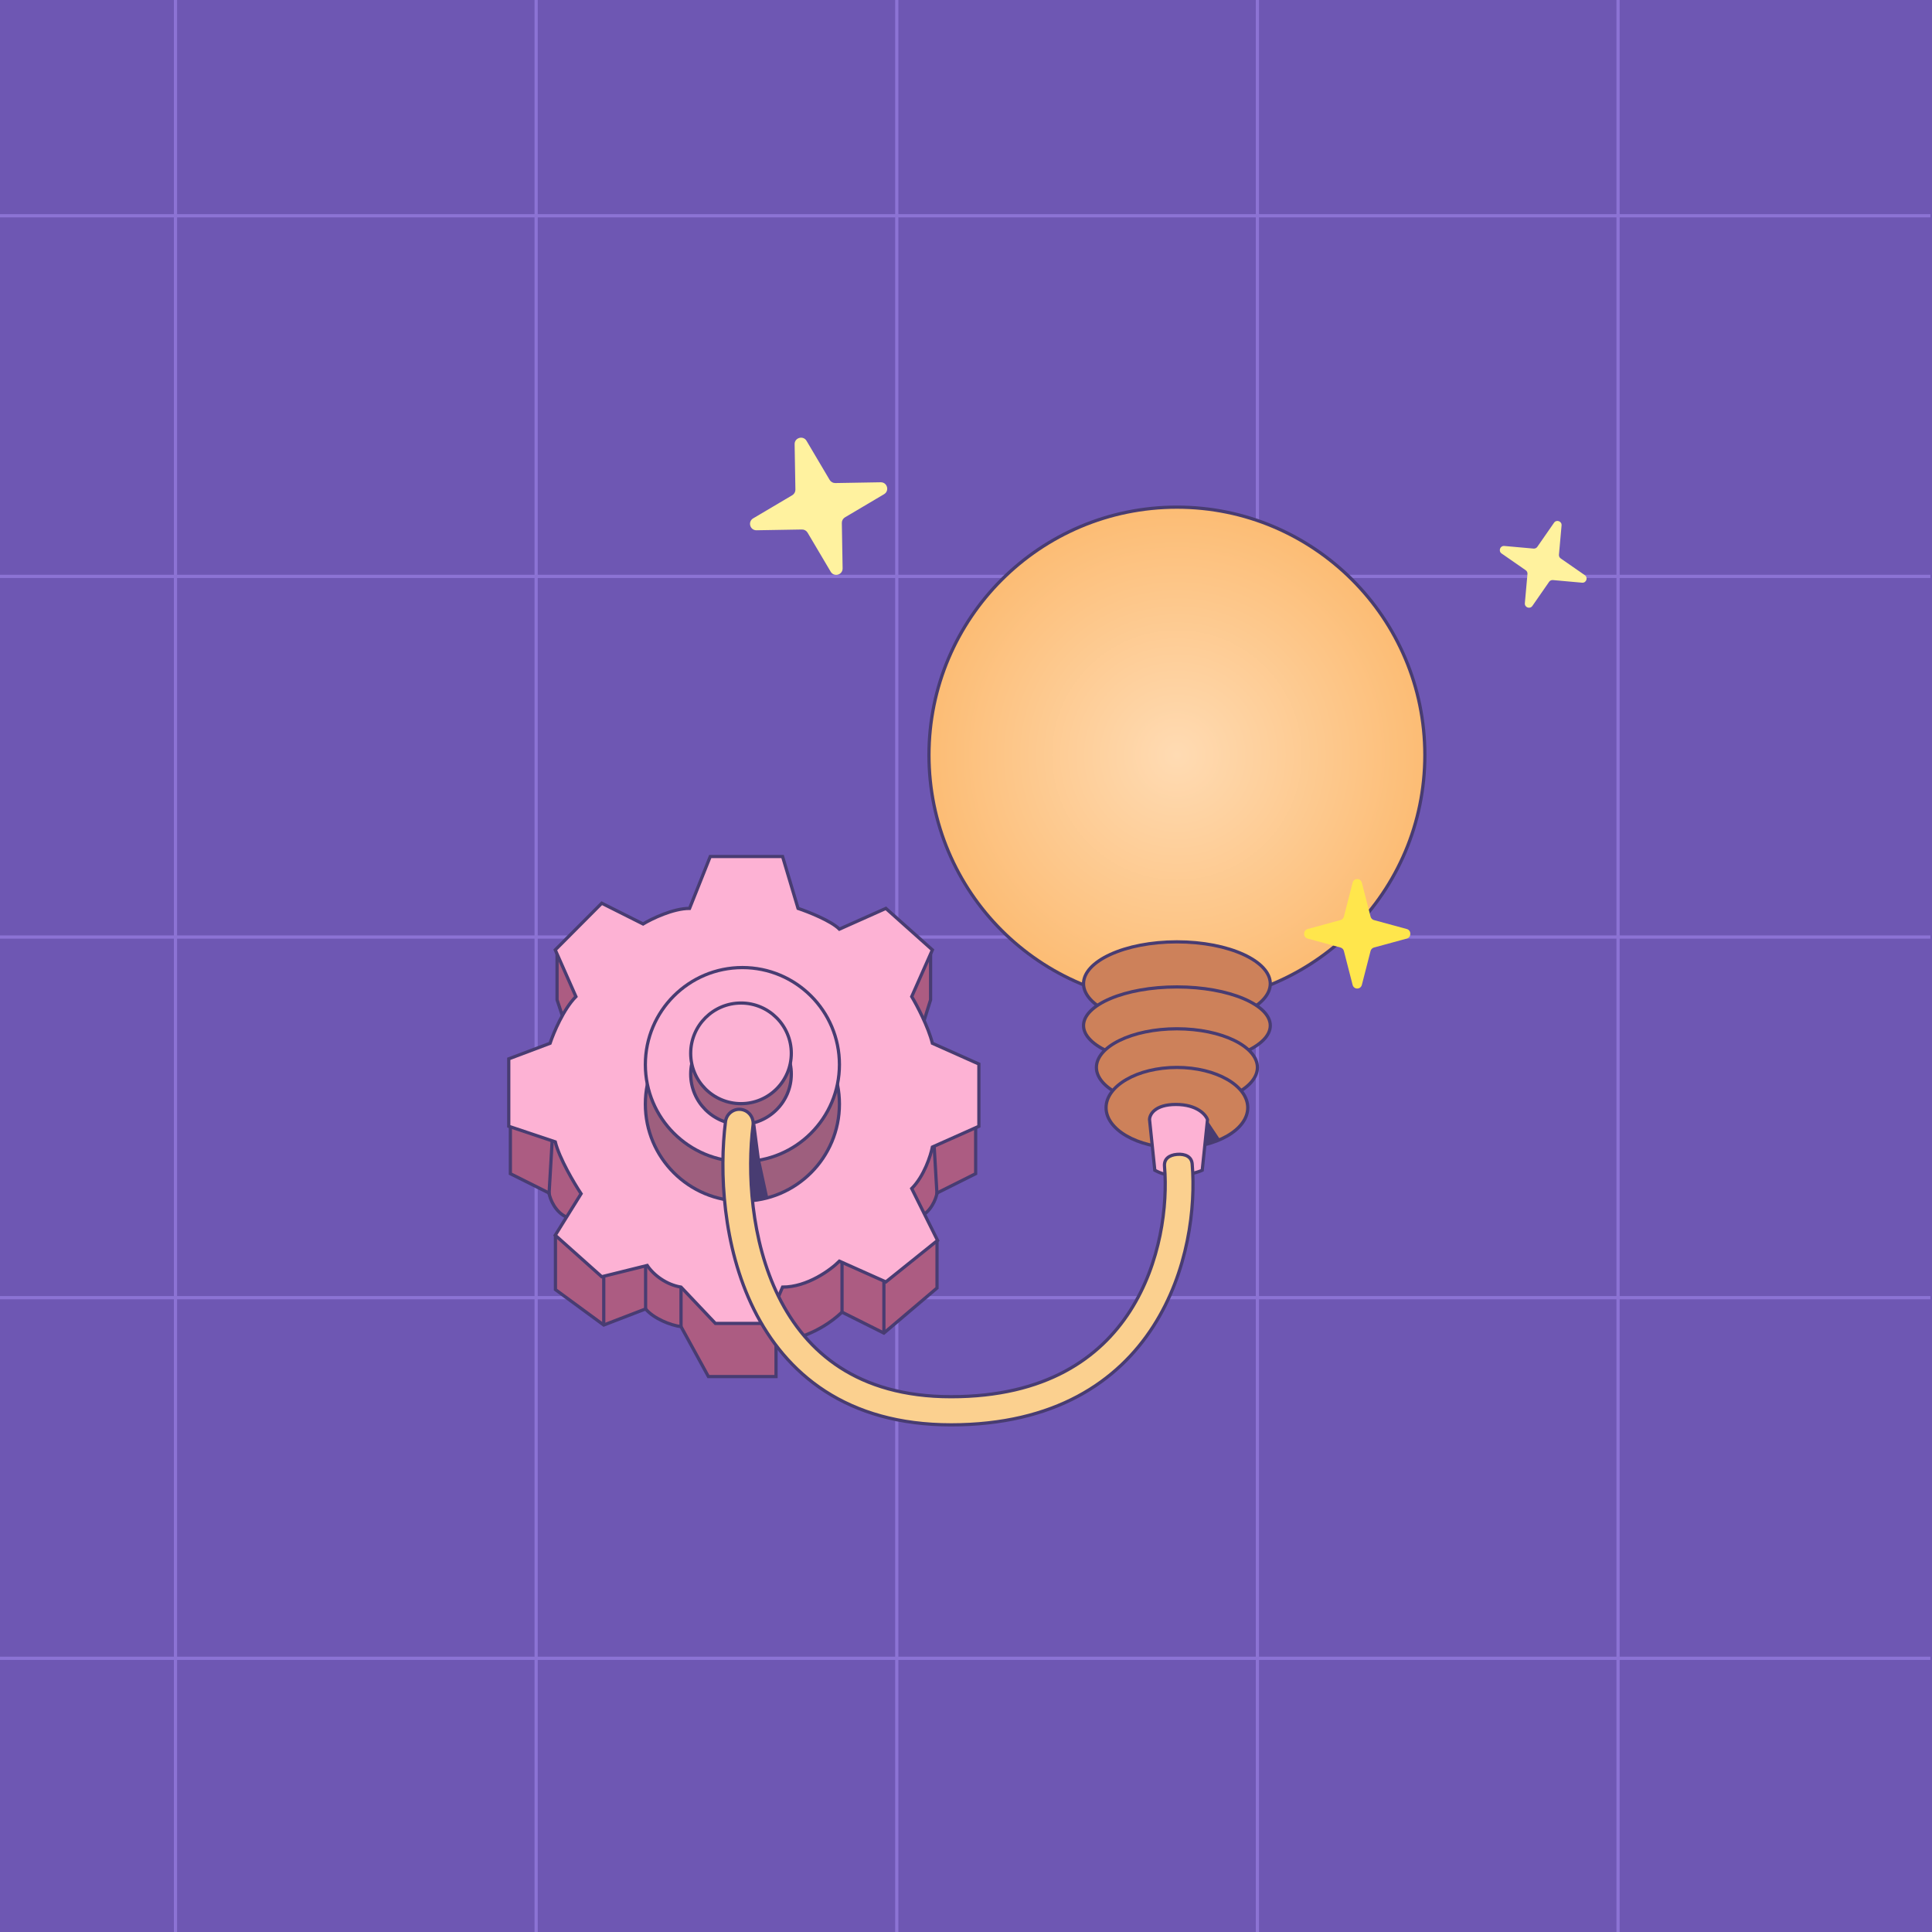 <?xml version="1.0" encoding="UTF-8"?> <svg xmlns="http://www.w3.org/2000/svg" width="600" height="600" viewBox="0 0 600 600" fill="none"><rect x="0" y="0" width="600" height="600" fill="#333333" stroke="none"/><g clip-path="url(#clip0_3649_2296)"><rect width="600" height="600" fill="#6E57B3"></rect><g opacity="0.5"><line x1="502.5" y1="600" x2="502.5" y2="2.41679e-08" stroke="#A990F5"></line><line x1="390.5" y1="600" x2="390.5" y2="2.41679e-08" stroke="#A990F5"></line><line x1="278.5" y1="600" x2="278.5" y2="2.41679e-08" stroke="#A990F5"></line><line x1="166.5" y1="600" x2="166.5" y2="2.41679e-08" stroke="#A990F5"></line><line x1="54.5" y1="600" x2="54.5" y2="2.41679e-08" stroke="#A990F5"></line><line x1="599.504" y1="179.004" x2="-0.496" y2="179.004" stroke="#A990F5"></line><line x1="599.504" y1="67.004" x2="-0.496" y2="67.004" stroke="#A990F5"></line><line x1="599.504" y1="291.004" x2="-0.496" y2="291.004" stroke="#A990F5"></line><line x1="599.504" y1="403.004" x2="-0.496" y2="403.004" stroke="#A990F5"></line><line x1="599.504" y1="515.004" x2="-0.496" y2="515.004" stroke="#A990F5"></line></g><path d="M172.5 400.5V384L291 385.5V400L274.5 414L261.5 407.5C254 414.5 246.333 415.833 241 417.5V427.5H220L211.5 412C208.3 411.6 203 409.5 200.5 406.5L187.5 411.5L172.5 400.5Z" fill="#AC5C82" stroke="#483C72"></path><line x1="187.5" y1="411" x2="187.5" y2="395" stroke="#483C72"></line><line x1="200.5" y1="407" x2="200.5" y2="391" stroke="#483C72"></line><line x1="211.5" y1="412" x2="211.5" y2="396" stroke="#483C72"></line><path d="M158.5 364.5V350H172L187 369.5L176 378C172.5 376.5 170.833 372.5 170.5 370.5L158.5 364.5Z" fill="#AC5C82" stroke="#483C72"></path><path d="M303 364.5V350L274.5 357L285.5 378C289 376.5 290.667 372.5 291 370.5L303 364.5Z" fill="#AC5C82" stroke="#483C72"></path><line x1="170.501" y1="370.971" x2="171.501" y2="353.971" stroke="#483C72"></line><line y1="-0.5" x2="17.029" y2="-0.5" transform="matrix(-0.059 -0.998 -0.998 0.059 290.5 371)" stroke="#483C72"></line><path d="M173 310.5V295.5L181 310.5L174.5 315L173 310.5Z" fill="#AC5C82" stroke="#483C72"></path><path d="M289 310.5V295.5L281 310.5L286.5 318.5L289 310.5Z" fill="#AC5C82" stroke="#483C72"></path><path d="M220.571 266L214.154 282.111C209.02 282.111 202.388 285.333 199.714 286.944L186.879 280.5L172.44 295L178.857 309.5C175.007 313.367 171.905 320.778 170.835 324L158 328.833V349.778L172.44 354.611C173.723 359.767 178.322 367.5 180.462 370.722L172.44 383.611L186.879 396.5L201 393C203 396 207 399 211.5 399.722L222.176 411H238.22L243.033 399.722C250.734 399.722 258.007 394.352 260.681 391.667L275.121 398.111L291.165 385.222L283.143 369.111C286.993 365.244 289.026 358.907 289.56 356.222L304 349.778V330.444L289.56 324C288.277 318.844 284.747 312.185 283.143 309.5L289.56 295L275.121 282.111L260.681 288.556C258.114 285.978 251.055 283.185 247.846 282.111L243.033 266H220.571Z" fill="#FDB2D4" stroke="#483C72" stroke-linecap="round"></path><circle cx="365.5" cy="234.5" r="77" fill="url(#paint0_radial_3649_2296)" stroke="#483C72"></circle><path d="M365.5 292.5C373.591 292.5 380.892 294.002 386.151 296.409C391.455 298.836 394.5 302.087 394.5 305.5C394.5 308.913 391.455 312.164 386.151 314.591C380.892 316.998 373.591 318.5 365.5 318.5C357.409 318.5 350.108 316.998 344.849 314.591C339.545 312.164 336.5 308.913 336.5 305.5C336.5 302.087 339.545 298.836 344.849 296.409C350.108 294.002 357.409 292.5 365.5 292.5Z" fill="#CD815A" stroke="#483C72"></path><path d="M365.5 306.5C373.596 306.5 380.902 307.891 386.165 310.121C388.797 311.237 390.896 312.552 392.328 313.987C393.759 315.421 394.5 316.945 394.5 318.5C394.5 320.055 393.759 321.579 392.328 323.013C390.896 324.448 388.797 325.763 386.165 326.879C380.902 329.109 373.596 330.5 365.5 330.5C357.404 330.5 350.098 329.109 344.835 326.879C342.203 325.763 340.104 324.448 338.672 323.013C337.241 321.579 336.5 320.055 336.5 318.5C336.5 316.945 337.241 315.421 338.672 313.987C340.104 312.552 342.203 311.237 344.835 310.121C350.098 307.891 357.404 306.5 365.5 306.5Z" fill="#CD815A" stroke="#483C72"></path><path d="M365.5 319.5C372.482 319.5 378.779 320.889 383.312 323.11C387.876 325.348 390.5 328.345 390.5 331.5C390.5 334.655 387.876 337.652 383.312 339.89C378.779 342.111 372.482 343.5 365.5 343.5C358.518 343.5 352.221 342.111 347.688 339.89C343.124 337.652 340.5 334.655 340.5 331.5C340.5 328.345 343.124 325.348 347.688 323.11C352.221 320.889 358.518 319.5 365.5 319.5Z" fill="#CD815A" stroke="#483C72"></path><path d="M365.5 331.5C371.641 331.5 377.177 332.939 381.16 335.24C385.156 337.549 387.5 340.664 387.5 344C387.5 347.336 385.156 350.451 381.16 352.76C377.177 355.061 371.641 356.5 365.5 356.5C359.359 356.5 353.823 355.061 349.84 352.76C345.844 350.451 343.5 347.336 343.5 344C343.5 340.664 345.844 337.549 349.84 335.24C353.823 332.939 359.359 331.5 365.5 331.5Z" fill="#CD815A" stroke="#483C72"></path><path d="M365.182 343C358.636 343 357 346.143 357 347.714L358.636 363.429C359.727 363.952 361.255 365 365.182 365C369.109 365 372.273 363.952 373.364 363.429L375 347.714C374.455 346.143 371.727 343 365.182 343Z" fill="#FDB2D4" stroke="#483C72"></path><circle cx="230.557" cy="342.877" r="30.135" fill="#9E5F7E" stroke="#483C72"></circle><circle cx="230.557" cy="330.621" r="30.135" fill="#FDB2D4" stroke="#483C72"></circle><path d="M236.001 360L234.501 348.5C232.501 355.3 233.168 367.333 234.001 372.5C236.401 372.5 238.168 371.833 238.501 371.5L236.001 360Z" fill="#483C72"></path><circle cx="230.124" cy="333.573" r="15.624" fill="#9E5F7E" stroke="#483C72"></circle><circle cx="230.124" cy="327.124" r="15.624" fill="#FCB2D4" stroke="#483C72"></circle><path d="M225.311 348.317C225.612 345.92 227.776 344.232 230.133 344.535C232.491 344.839 234.17 347.024 233.868 349.423C232.066 363.748 233.116 385.118 241.824 402.699C246.146 411.425 252.313 419.139 260.892 424.687C269.456 430.225 280.674 433.763 295.362 433.763C324.781 433.762 341.567 421.733 350.943 407.145C360.502 392.272 362.659 374.24 361.648 362.224C361.548 361.026 361.925 360.175 362.582 359.586C363.258 358.98 364.284 358.606 365.543 358.498C366.802 358.39 367.943 358.578 368.777 359.063C369.588 359.536 370.144 360.307 370.243 361.483C371.371 374.893 369.038 395 358.17 411.91C347.119 429.104 327.544 442.5 295.362 442.5C279.251 442.5 266.376 438.599 256.249 432.05C246.136 425.51 239.006 416.488 234.117 406.617C224.404 387.007 223.37 363.746 225.311 348.317Z" fill="#FBD08F" stroke="#483C72" stroke-linecap="round"></path><path d="M379 354L375 348L374.5 355.5L379 354Z" fill="#483C72"></path><line x1="274.5" y1="414" x2="274.5" y2="398" stroke="#483C72"></line><line x1="261.5" y1="408" x2="261.5" y2="392" stroke="#483C72"></line><path d="M246.777 137.954L247.018 152.052C247.024 152.403 246.936 152.75 246.765 153.057C246.593 153.364 246.343 153.619 246.041 153.798L233.905 160.979C232.148 162.02 232.91 164.715 234.952 164.681L249.053 164.441C249.404 164.435 249.751 164.522 250.058 164.694C250.365 164.866 250.62 165.116 250.799 165.418L257.98 177.553C259.021 179.31 261.716 178.548 261.682 176.506L261.441 162.406C261.435 162.055 261.523 161.708 261.694 161.401C261.866 161.094 262.116 160.839 262.419 160.66L274.553 153.479C276.31 152.438 275.548 149.743 273.506 149.777L259.406 150.018C259.054 150.024 258.707 149.937 258.401 149.765C258.094 149.593 257.838 149.344 257.659 149.041L250.478 136.906C249.437 135.149 246.742 135.911 246.776 137.953" fill="#FFF29F"></path><path d="M482.624 162.336L477.43 169.821C477.3 170.007 477.124 170.156 476.918 170.253C476.712 170.349 476.484 170.389 476.258 170.368L467.184 169.555C465.869 169.438 465.252 171.139 466.336 171.892L473.822 177.087C474.008 177.216 474.157 177.393 474.253 177.599C474.349 177.804 474.389 178.032 474.369 178.258L473.556 187.332C473.439 188.647 475.14 189.264 475.893 188.18L481.087 180.695C481.216 180.508 481.393 180.359 481.599 180.263C481.805 180.167 482.032 180.127 482.258 180.147L491.332 180.96C492.647 181.078 493.264 179.376 492.18 178.624L484.694 173.429C484.508 173.3 484.359 173.123 484.262 172.917C484.166 172.711 484.126 172.484 484.147 172.258L484.96 163.183C485.077 161.869 483.376 161.252 482.623 162.336" fill="#FFF29E"></path><path d="M420.061 274.142L417.364 284.647C417.296 284.909 417.163 285.148 416.977 285.339C416.791 285.531 416.559 285.668 416.305 285.737L406.107 288.517C404.631 288.92 404.631 291.079 406.107 291.482L416.305 294.262C416.56 294.331 416.792 294.469 416.977 294.66C417.163 294.852 417.297 295.091 417.364 295.353L420.061 305.859C420.453 307.38 422.548 307.38 422.939 305.859L425.637 295.352C425.704 295.09 425.838 294.851 426.024 294.66C426.21 294.468 426.442 294.331 426.696 294.262L436.893 291.483C438.369 291.079 438.369 288.921 436.893 288.517L426.695 285.738C426.44 285.669 426.208 285.531 426.023 285.34C425.837 285.148 425.703 284.909 425.636 284.647L422.939 274.141C422.547 272.62 420.452 272.62 420.061 274.141" fill="#FFE64C"></path></g><defs><radialGradient id="paint0_radial_3649_2296" cx="0" cy="0" r="1" gradientUnits="userSpaceOnUse" gradientTransform="translate(365.5 234.5) rotate(90) scale(77.5)"><stop stop-color="#FFDBB3"></stop><stop offset="1" stop-color="#FCBC74"></stop></radialGradient><clipPath id="clip0_3649_2296"><rect width="600" height="600" fill="white"></rect></clipPath></defs></svg> 